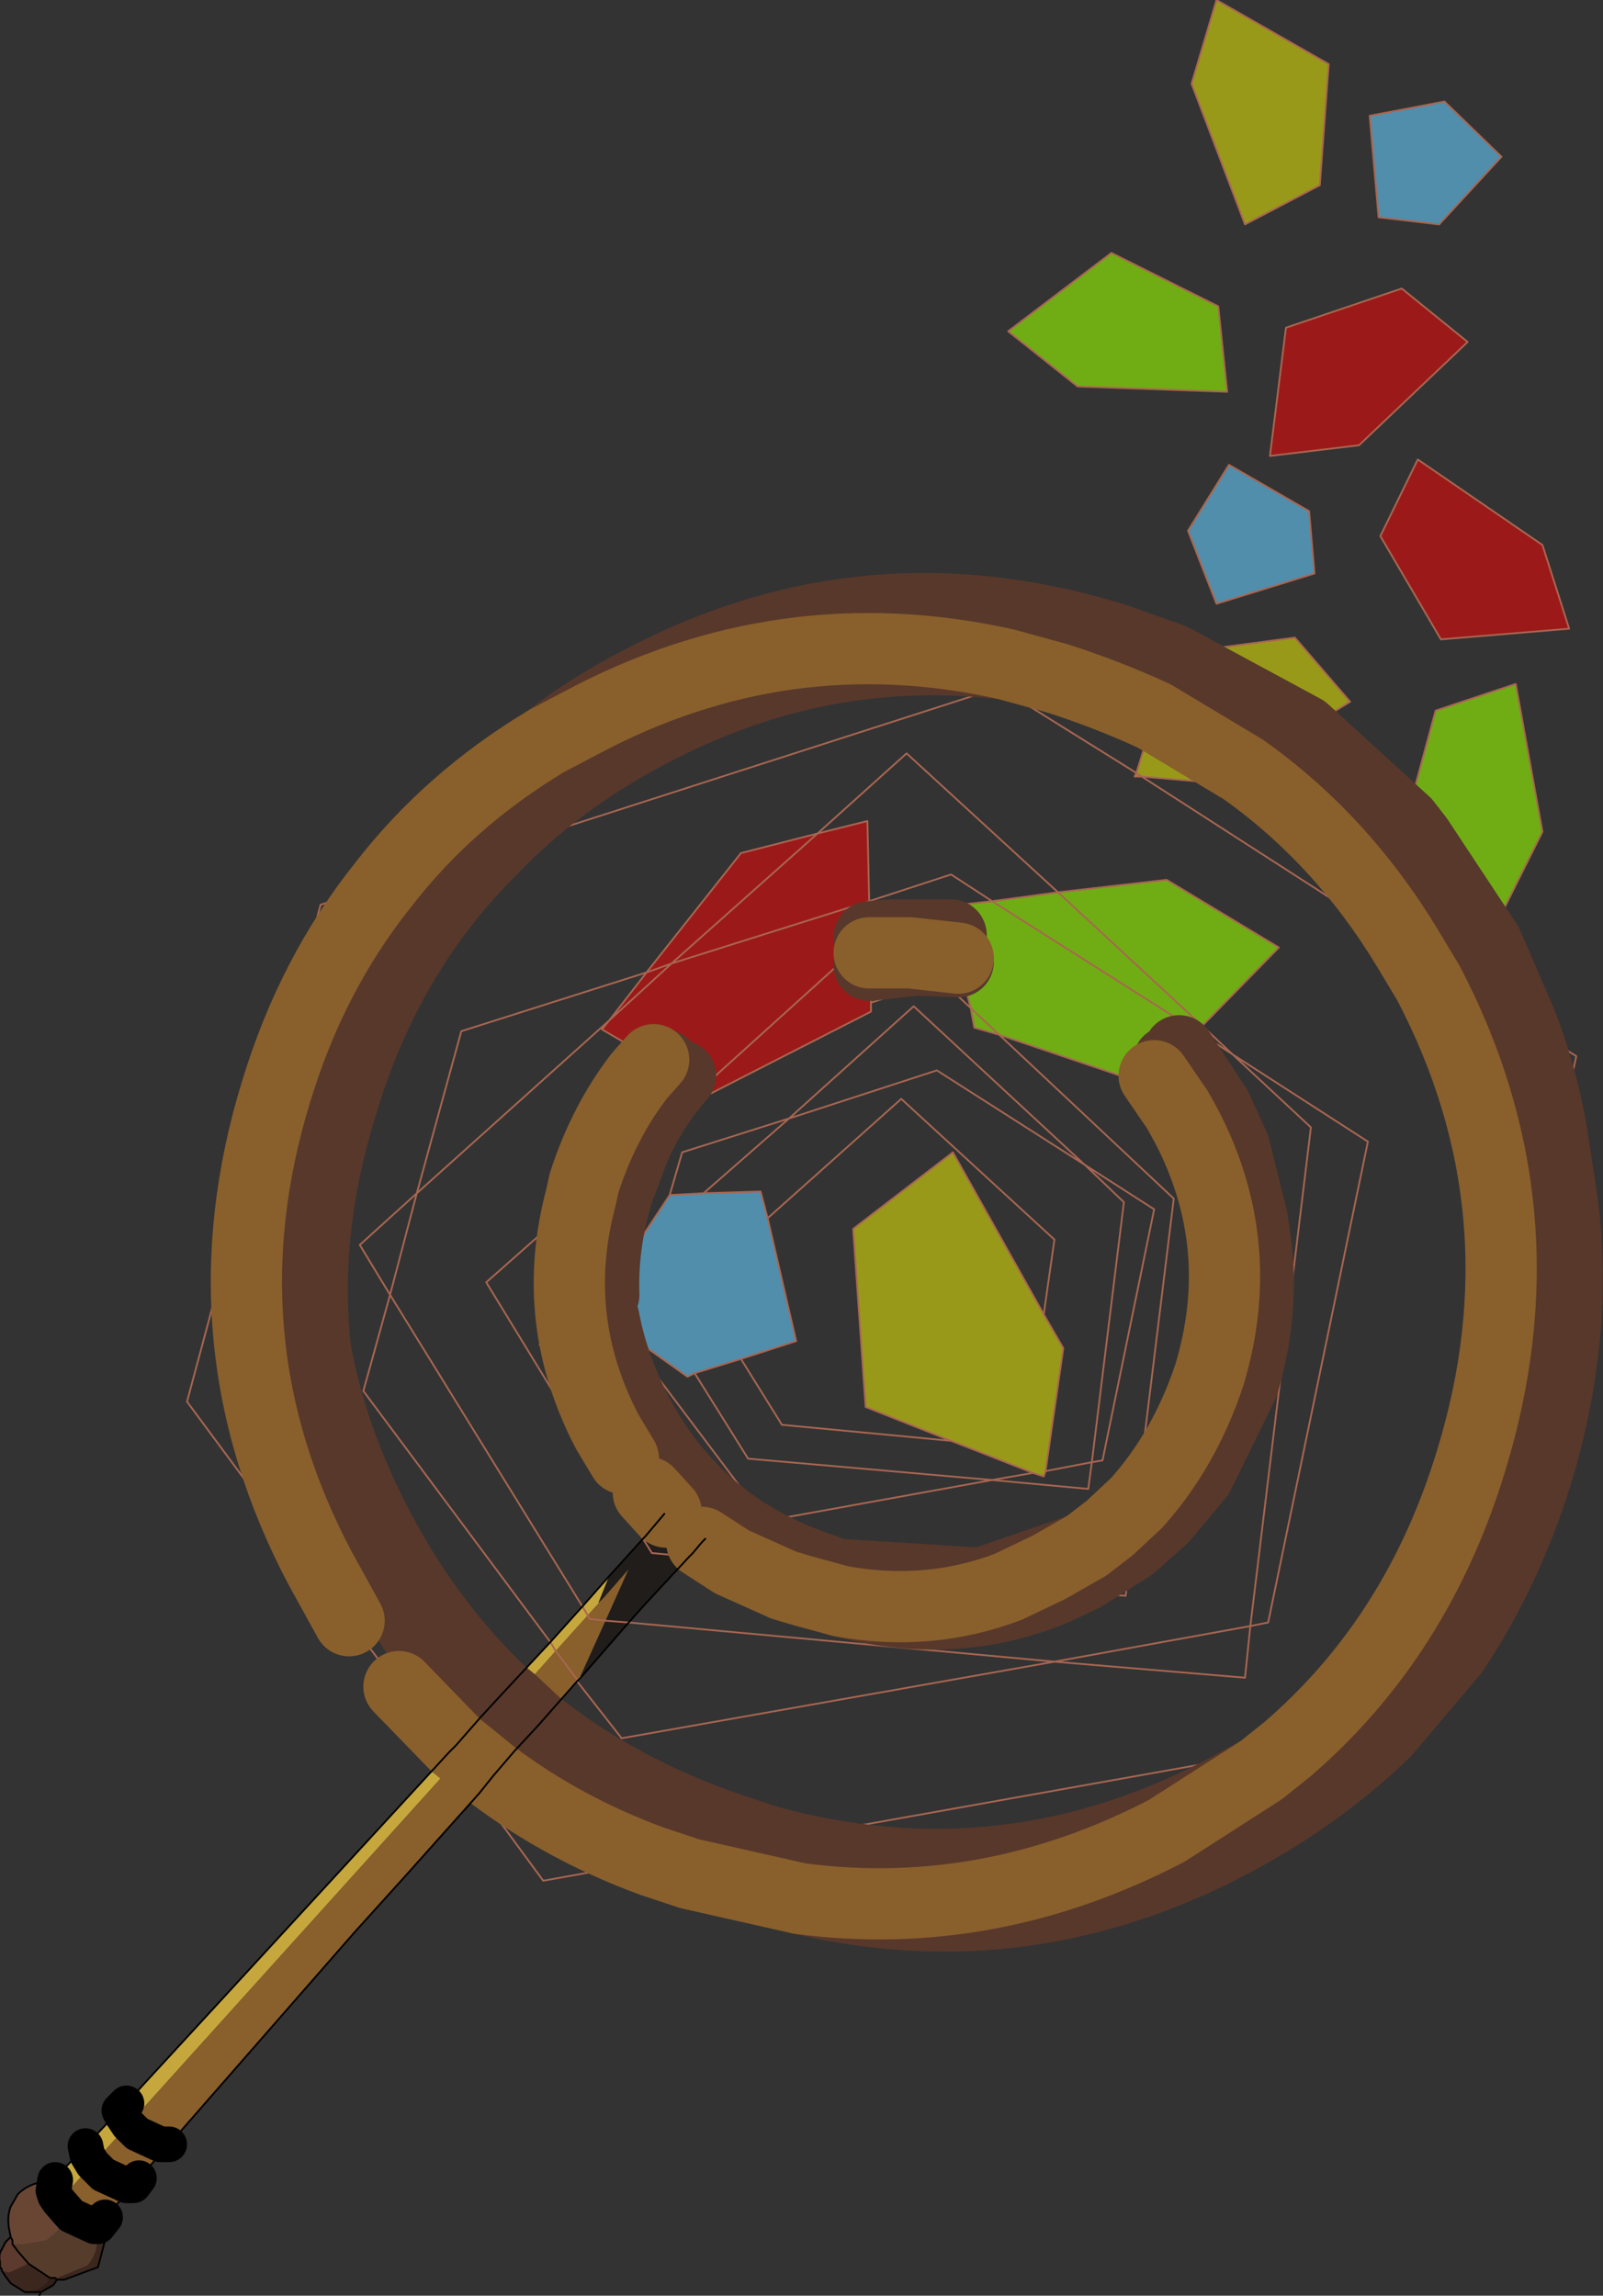 <?xml version="1.0"?>
<svg xmlns="http://www.w3.org/2000/svg" xmlns:xlink="http://www.w3.org/1999/xlink" width="45px" height="64.45px"><rect width="100%" height="100%" fill="#333333" stroke="none"/><g transform="matrix(1, 0, 0, 1, -252.85, -167.75)"><use xlink:href="#object-0" width="45" height="64.45" transform="matrix(1, 0, 0, 1, 252.85, 167.75)"/></g><defs><g transform="matrix(1, 0, 0, 1, -0.05, 0)" id="object-0"><use xlink:href="#object-1" width="45" height="64.45" transform="matrix(1, 0, 0, 1, 0.05, 0)"/></g><g transform="matrix(1, 0, 0, 1, -0.05, 0)" id="object-1"><path fill-rule="evenodd" fill="#ffff00" fill-opacity="0.502" stroke="none" d="M37.35 1.8L37.1 5.2L35 6.3L33.5 2.35L34.2 0L37.35 1.8M32.1 21.8L31.9 21.8L31.95 21.7L32.1 21.8L34.4 22L34.95 21.6L32.45 20.1L32.55 19.7Q34.2 20.3 35.65 21.15L34.95 21.6L32.45 20.1L31.95 21.7L32.1 21.8M35.65 21.15Q34.2 20.3 32.55 19.7L32.95 18.5L33 18.35L36.4 17.9L37.95 19.7L36.65 20.5L35.65 21.15M36.65 20.5L32.95 18.5L36.65 20.5M29.35 36.9L29.9 37.85L29.4 41.3L29.35 41.45L29.05 41.35L26.75 40.45L24.35 39.5L24 34.5L26.8 32.35L29.35 36.9"/><path fill-rule="evenodd" fill="#c6a73d" stroke="none" d="M12.85 49L13.55 48.2L13.75 48.45L13.1 49.2L12.85 49.45L3.65 59.65L3.45 59.35L3.4 59.25L2.45 60.25L1.6 61.15L1.6 61.2L1.55 61.5L1.5 61.8L1.55 61.85L1.55 61.9L1.6 61.9L1.7 61.8L1.6 61.65L1.55 61.5L1.6 61.65L1.7 61.8L2.65 60.75L2.5 60.5L2.45 60.25L2.5 60.5L2.65 60.75L3.65 59.65L3.45 59.35L3.4 59.25L3.6 59.05L4.05 58.55L12.65 49.2L12.85 49.45L12.65 49.2L12.85 49L13.1 49.2L12.85 49M14.15 47.55L15.5 46.1L15.65 46.35L14.4 47.75L14.15 47.55L13.55 48.2L13.75 48.45L14.4 47.75L14.15 47.55M16.35 47.1L16.25 47.2L16.25 47.15L16.25 47.2L16.25 47.15L16.35 47.05L16.35 47.1M15.65 46.35L15.5 46.1L16.4 45.1L16.55 45.35L15.65 46.35M17.15 44.25L16.85 45L17 44.85L16.55 45.35L16.4 45.1L17.15 44.25"/><path fill-rule="evenodd" fill="#ff0000" fill-opacity="0.514" stroke="none" d="M18.2 27.3L20.85 23.95L23 23.4L18.9 27.05L18.2 27.3L18.9 27.05L17.15 28.65L18.9 27.05L24.45 25.3L24.45 26.3L19.75 30.55L19.15 30.2L18.8 29.95L18.7 29.9L18.4 29.75L16.95 28.9L17.15 28.65L18.2 27.3M19.75 30.55L24.45 26.3L24.45 26.75L24.45 27.1L24.5 28.15L24.5 28.4L20 30.7L19.75 30.55M24.45 25.3L18.9 27.05L23 23.4L24.4 23.05L24.45 25.3M39.85 12.9L43.35 15.3L44.1 17.65L40.5 17.95L38.8 15.05L39.85 12.9M35.7 12.8L36.15 9.2L39.4 8.1L41.25 9.6L38.2 12.5L35.7 12.8"/><path fill-rule="evenodd" fill="#99ff00" fill-opacity="0.6" stroke="none" d="M29.75 25.05L32.8 24.7L35.95 26.6L33.8 28.8L29.75 25.05L27.9 25.3L26.55 25.45L26.75 26.25L26.95 26.9L26.95 27L27.05 27.35L27.3 28.3L27.4 28.85L28.1 29.05L27.3 28.3L28.1 29.05L31.8 30.3L32.2 30.45L32.45 30.2L32.85 29.8L33.15 29.5L33.65 28.95L33.8 28.8L29.75 25.05M33.65 28.95L27.9 25.3L33.65 28.95M34.25 8.6L34.5 11L30.3 10.85L28.35 9.3L31.25 7.1L34.25 8.6M39.5 23.1L40.35 19.95L42.6 19.2L43.35 23.35L42.25 25.55L39.85 23.55L39.5 23.1L39.85 23.55L39.45 23.2L39.5 23.1"/><path fill-rule="evenodd" fill="#895f2c" stroke="none" d="M16.25 47.2L15.15 48.45L14.5 49.15L13.9 49.85L13.5 50.35L11.4 52.7L10 54.25L4.8 60.2L3.95 61.15L3.8 61.35L3 62.25L2.8 62.5L2.75 62.55L2.55 62.5L1.95 62.3L1.9 62.25L1.85 62.2L1.65 62L1.6 61.9L1.7 61.8L2.05 62.2L2.7 62.5L2.8 62.5L2.7 62.5L2.05 62.2L1.7 61.8L2.65 60.75L2.95 61.05L3.6 61.35L3.8 61.35L3.6 61.35L2.95 61.05L2.65 60.75L3.65 59.65L12.85 49.45L13.5 50.35L12.85 49.45L13.1 49.2L13.9 49.85L13.1 49.2L13.75 48.45L14.5 49.15L13.75 48.45L14.4 47.75L15.65 46.35L16.55 45.35L16.6 45.45L17.05 45.5L16.35 47.05L16.25 47.15L16.25 47.2M1.2 64.35L1.15 64.45L1.15 64.35L1.2 64.35M4.8 60.2L4.55 60.2L3.9 59.9L3.65 59.65L3.9 59.9L4.55 60.2L4.8 60.2M17 44.85L17.7 44.05L17.05 45.5L16.6 45.45L16.55 45.35L17 44.85M16.25 47.15L15.65 46.35L16.25 47.15M15.15 48.45L14.4 47.75L15.15 48.45"/><path fill-rule="evenodd" fill="#211d1b" stroke="none" d="M17.7 45.55L16.35 47.1L16.35 47.05L17.05 45.5L17.7 45.55L18.1 45.1L19.4 43.7L19.5 43.6L19.75 43.3L19.85 43.2L19.75 42.7L19.7 42.5Q19.55 42.25 19.3 42.25L18.75 42.45L18.7 42.5L18.15 43.15L18.1 43.2L18.35 43.6L19.4 43.7L18.35 43.6L18.1 43.2L17.15 44.25L16.85 45L17 44.85L17.7 44.05L17.05 45.5L17.7 45.55"/><path fill-rule="evenodd" fill="#66ccff" fill-opacity="0.592" stroke="none" d="M38.5 3.25L40.6 2.85L42.2 4.4L40.45 6.3L38.75 6.1L38.5 3.25M34.55 13.05L36.8 14.35L36.95 16.1L34.2 16.95L33.4 14.9L34.55 13.05M19.8 33.5L21.4 33.45L21.6 34.2L22.4 37.65L20.85 38.15L19.55 38.55L19.35 38.65L17.8 37.55L17 37L16.7 36.75L16.95 36.45L17 36.35L18.85 33.55L19.8 33.5"/><path fill-rule="evenodd" fill="#3c271e" stroke="none" d="M2.75 62.55L2.9 62.55L3 62.55L3.05 62.55L3.05 62.7L2.8 63.65L1.85 64L1.7 64L1.65 64L1.6 63.95L1.65 63.95L2.5 63.6Q2.85 63.2 2.75 62.65L2.75 62.55M0.75 64.35L0.35 64.1L0.2 63.9L0.1 63.75L0.3 63.8L0.85 63.55L1.45 63.95L1.35 64.1L1.15 64.25L0.85 64.35L0.75 64.35"/><path fill-rule="evenodd" fill="#301f18" stroke="none" d="M1.65 64L1.55 64.15L1.2 64.35L1.15 64.35L1 64.35L0.9 64.35L0.85 64.35L0.8 64.35L0.75 64.35L0.85 64.35L1.15 64.25L1.35 64.1L1.45 63.95L1.5 63.95L1.6 63.95L1.65 64"/><path fill-rule="evenodd" fill="#5c3a2e" stroke="none" d="M0.1 63.75L0.1 63.7L0.05 63.65L0.05 63.5Q0 63.3 0.1 63.15L0.2 62.95L0.35 62.8L0.4 62.9L0.4 62.95L0.4 63L0.55 63.2L0.85 63.55L0.3 63.8L0.1 63.75"/><path fill-rule="evenodd" fill="#694634" stroke="none" d="M0.35 62.8L0.3 62.55Q0.25 62.2 0.35 61.95L0.55 61.6Q0.85 61.3 1.3 61.25L1.3 61.3L1.35 61.35L1.35 61.4L1.35 61.45L1.5 61.8L1.55 61.85L1.55 61.9L1.6 61.9L1.65 62L1.85 62.2L1.9 62.25L1.65 62.65L1.35 62.9L0.75 63L0.7 63L0.4 63L0.4 62.95L0.4 62.9L0.35 62.8"/><path fill-rule="evenodd" fill="#824f3e" stroke="none" d="M1.35 61.45L1.4 61.5L1.45 61.7L1.5 61.8L1.35 61.45"/><path fill-rule="evenodd" fill="#563c2b" stroke="none" d="M1.9 62.25L1.95 62.3L2.55 62.5L2.75 62.55L2.75 62.65Q2.85 63.2 2.5 63.6L1.65 63.95L1.6 63.95L1.5 63.95L1.45 63.95L0.85 63.55L0.55 63.2L0.4 63L0.7 63L0.75 63L1.35 62.9L1.65 62.65L1.9 62.25"/><path fill="none" stroke="#a86651" stroke-width="0.05" stroke-linecap="round" stroke-linejoin="round" d="M37.35 1.8L37.1 5.2L35 6.3L33.5 2.35L34.2 0L37.35 1.8M13.8 23.9L11.85 24.5L10.8 24.85L9.05 25.4L5.3 39.35L9.85 45.5L11.25 47.35L12.65 49.2L12.85 49.45L13.5 50.35L15.3 52.8L18.35 52.25L19.05 52.15L21.65 51.7L36.2 49.1L36.45 49.05L38.95 48.6L40.4 48.35L40.85 46.35L41.4 43.7L43.7 32.55L43.7 32.4L44.3 29.65L42.75 28.7L42.15 28.3L39.55 26.6L32.1 21.8L31.9 21.8L31.95 21.7L28.1 19.3L13.8 23.9M15.5 46.1L10.25 39.05L11 36.35L10.15 34.95L11.75 33.5L13 28.95L18.2 27.3L20.85 23.95L23 23.4L25.5 21.15L29.75 25.05L32.8 24.7L35.95 26.6L33.8 28.8L34.65 29.6L38.45 32.05L35.65 45.55L35.15 45.65L35 47.1L29.65 46.65L17.5 48.8L16.25 47.2L16.25 47.15L15.65 46.35L15.5 46.1M17.15 28.65L18.9 27.05L18.2 27.3L17.15 28.65L16.95 28.9L18.4 29.75L18.7 29.9L18.8 29.95L19.15 30.2L19.75 30.55L24.45 26.3L24.45 25.3L18.9 27.05L23 23.4L24.4 23.05L24.45 25.3L26.75 24.55L27.9 25.3L29.75 25.05L33.8 28.8L33.65 28.95L34.65 29.6L36.85 31.65L35.15 45.65L29.65 46.65L17.7 45.55L17.05 45.5L16.6 45.45L16.55 45.35L16.4 45.1L11 36.35L11.75 33.5L17.15 28.65M24.45 26.3L24.8 26L25.05 26.25L25.6 26.75L25.8 26.95L26.45 27.5L27.05 27.35L26.95 27L26.95 26.9L26.75 26.25L26.55 25.45L27.9 25.3L33.65 28.95L33.15 29.5L32.85 29.8L32.45 30.2L32.2 30.45L31.8 30.3L33.1 31.15L34.35 32L34.7 32.2L35.5 32.7L35.2 34.2L35.2 34.3L34 40.05L33.7 41.4L33.5 42.45L32.7 42.6L31.9 42.75L31.8 43.4L31.65 44.8L29.6 44.65L28.35 44.55L27.6 44.45L24 44.15L23.6 44.2L22.3 44.45L22.05 44.5L20.4 44.8L19.6 43.75L19.4 43.7L18.35 43.6L18.1 43.2L13.7 36L16.3 33.7L17.15 30.5L18 30.2L18.6 30.05L18.8 29.95M24.45 26.3L24.45 26.75L24.45 27.1L24.5 28.15L26.45 27.5L27.3 28.3L27.4 28.85L28.1 29.05L27.3 28.3L27.05 27.35M38.5 3.25L40.6 2.85L42.2 4.4L40.45 6.3L38.75 6.1L38.5 3.25M39.85 12.9L43.35 15.3L44.1 17.65L40.5 17.95L38.8 15.05L39.85 12.9M35.7 12.8L36.15 9.2L39.4 8.1L41.25 9.6L38.2 12.5L35.7 12.8M34.25 8.6L34.5 11L30.3 10.85L28.35 9.3L31.25 7.1L34.25 8.6M34.55 13.05L36.8 14.35L36.95 16.1L34.2 16.95L33.4 14.9L34.55 13.05M32.45 20.1L32.55 19.7L32.95 18.5L33 18.35L36.4 17.9L37.95 19.7L36.65 20.5L35.65 21.15L34.95 21.6L34.4 22L32.1 21.8L31.95 21.7L32.45 20.1M39.5 23.1L40.35 19.95L42.6 19.2L43.35 23.35L42.25 25.55L39.85 23.55L39.45 23.2L39.5 23.1M31.95 42.2L31.9 42.45L31.9 42.75L31.45 42.85L31.2 42.9L24 44.15L23.15 44.05L21.25 43.9L20.6 43.85L19.6 43.75L19.5 43.6M29.4 41.3L30.7 41.05L31.6 33.75L30.5 32.7L26.35 30.05L22.2 31.4L19.8 33.5L21.4 33.45L21.6 34.2L25.35 30.85L29.65 34.8L29.35 36.9L29.9 37.85L29.4 41.3L29.35 41.45L29.05 41.35L27.9 41.55L30.6 41.8L30.7 41.05L31 41L32.45 33.95L30.5 32.7L25.7 28.25L22.2 31.4L19.2 32.35L18.85 33.55L19.8 33.5M24.5 28.15L24.5 28.4L20 30.7L19.75 30.55L17.85 32.25L17.3 32.8L16.35 33.65L16.3 33.7L15.2 37.75L17.55 40.95L18.25 41.9L18.7 42.5M17 36.35L18.85 33.55M28.1 29.05L31.8 30.3M26.75 40.45L24.35 39.5L24 34.5L26.8 32.35L29.35 36.9M31.95 42.2L33 33.65L28.1 29.05M29.05 41.35L26.75 40.45L22 40L20.85 38.15L19.55 38.55L21.05 40.95L27.9 41.55L21.55 42.7L17.75 37.65L17.8 37.55L17 37L16.7 36.75L16.95 36.45L17 36.35M19.55 38.55L19.35 38.65L17.8 37.55M21.6 34.2L22.4 37.65L20.85 38.15"/><path fill="none" stroke="#58382b" stroke-width="2" stroke-linecap="round" stroke-linejoin="round" d="M11.85 24.5Q10.3 26.75 9.45 29.55Q8.1 33.8 8.9 37.85Q8.55 34.5 9.65 31Q10.9 26.8 13.8 23.9Q15.65 21.95 18.2 20.6Q23.05 18 28.3 18.65L31.6 19.4L32.55 19.7Q34.2 20.3 35.65 21.15Q39.65 23.55 42 27.95L42.15 28.3Q43.2 30.35 43.7 32.55L43.8 33.05L43.7 32.4Q43.45 30.5 42.75 28.7L41.8 26.5L39.85 23.55L39.5 23.1L36.65 20.5L32.95 18.5L31.4 17.95Q24.4 15.75 18 19.15Q16.55 19.9 15.4 20.8Q13.3 22.4 11.85 24.5M13.55 48.2Q12 46.55 10.9 44.4Q9.15 41.15 8.9 37.85Q9.35 40.4 10.7 42.95Q12.1 45.6 14.15 47.55L14.4 47.75L15.15 48.45Q17.7 50.45 21.05 51.5L21.65 51.7Q28.3 53.5 34.45 50.25L35.45 49.7L36.45 49.05Q39.55 46.9 41.4 43.7L43 39.9Q44.1 36.35 43.8 33.05Q44.5 37.05 43.2 41.35Q42.35 44.1 40.85 46.35L38.95 48.6Q37.1 50.4 34.65 51.7Q28.8 54.8 22.5 53.3L21.25 52.95L19.05 52.15Q16.5 51 14.5 49.15L13.75 48.45L13.55 48.2M25.05 26.25L26.75 26.25M33.15 29.5L34.2 31.1L34.7 32.2L35.2 34.2L35.25 34.55Q35.6 36.65 34.95 38.85L33.7 41.4L32.7 42.6L31.8 43.4L30.45 44.25L29.6 44.65Q26.75 45.8 23.65 44.95L23.5 44.9L22.3 44.45L21.25 43.9L19.75 42.7M25.05 26.25L24.45 26.3M24.45 27.1L25.8 26.95L26.95 27M31.9 42.45Q33.2 41.45 34 40.05L34.85 38.1Q35.4 36.25 35.25 34.55L35.2 34.3L34.35 32L34.3 31.85Q33.65 30.65 32.85 29.8M17.85 32.25L17.4 33.45Q16.95 34.9 17 36.35M31.45 42.85L31.9 42.45M31.45 42.85L30.55 43.4L30.35 43.5L27.6 44.45L23.6 44.2L23.4 44.15L23.15 44.05Q19.65 42.9 17.95 39.7Q17.25 38.35 17 37Q17.15 38.75 18.05 40.45L19.3 42.25M18.6 30.05L18.7 29.9M17.3 32.8L17.3 32.7Q17.75 31.2 18.6 30.05M16.95 36.45Q16.7 34.65 17.3 32.8M17.85 32.25Q18.35 31.1 19.15 30.2"/><path fill="none" stroke="#895f2c" stroke-width="2" stroke-linecap="round" stroke-linejoin="round" d="M28.3 18.65Q22.05 17.25 16.35 20.3L15.4 20.8Q12.65 22.45 10.8 24.85Q8.8 27.35 7.8 30.65Q5.65 37.65 9.05 44.05L9.85 45.5M11.25 47.35L12.85 49L13.1 49.2L13.9 49.85Q15.9 51.35 18.35 52.25L19.4 52.6L22.5 53.3Q27.8 54 32.8 51.4L35.45 49.7L36.2 49.1Q39.85 45.95 41.35 41Q43.5 34 40.15 27.6L39.55 26.6Q37.7 23.55 34.95 21.6L32.45 20.1Q31.15 19.5 29.75 19.05L28.3 18.65M23.65 44.95L22.55 44.65L22.05 44.5L20.6 43.85L19.75 43.3M24.45 26.75L25.6 26.75L26.95 26.9M33.1 31.15L32.45 30.2M33.1 31.15L33.35 31.6Q35.1 34.95 34 38.6Q33.3 40.7 31.95 42.2L31.2 42.9L30.55 43.4L29.5 44L28.35 44.55Q26.1 45.4 23.65 44.95M18.4 29.75L18 30.2Q17 31.5 16.45 33.2L16.35 33.65Q15.45 37.05 17.1 40.2L17.55 40.95M18.25 41.9L18.75 42.45"/><path fill="none" stroke="#000000" stroke-width="0.05" stroke-linecap="round" stroke-linejoin="round" d="M12.85 49L13.55 48.2L14.15 47.55L15.5 46.1L16.4 45.1L17.15 44.25L18.1 43.2L18.15 43.15L18.7 42.5M16.25 47.2L15.15 48.45L14.5 49.15L13.9 49.85L13.5 50.35L11.4 52.7L10 54.25L4.8 60.2L3.95 61.15M17.7 45.55L16.35 47.1L16.25 47.2M19.4 43.7L18.1 45.1L17.7 45.55M3.8 61.35L3 62.25M2.8 62.5L2.75 62.55L2.9 62.55L3 62.55L3.05 62.55L3.05 62.7L2.8 63.65L1.85 64L1.7 64L1.65 64L1.55 64.15L1.2 64.35L1.15 64.45M1.15 64.35L1 64.35L0.9 64.35L0.85 64.35L0.8 64.35L0.75 64.35L0.35 64.1L0.2 63.9L0.1 63.75L0.1 63.7L0.05 63.65L0.05 63.5Q0 63.3 0.1 63.15L0.2 62.95L0.35 62.8L0.3 62.55Q0.25 62.2 0.35 61.95L0.55 61.6Q0.85 61.3 1.3 61.25L1.3 61.3L1.35 61.35L1.35 61.4L1.35 61.45L1.5 61.8L1.55 61.85L1.55 61.9L1.6 61.9L1.65 62L1.85 62.2L1.9 62.25L1.95 62.3L2.55 62.5L2.75 62.55M1.6 61.15L2.45 60.25L3.4 59.25M3.6 59.05L4.05 58.55L12.65 49.2L12.85 49M0.35 62.8L0.4 62.9L0.4 62.95L0.4 63L0.55 63.2L0.85 63.55L1.45 63.95L1.5 63.95L1.6 63.95L1.65 64M1.2 64.35L1.15 64.35M19.5 43.6L19.4 43.7M19.75 43.3L19.5 43.6M19.85 43.2L19.75 43.3"/><path fill="none" stroke="#000000" stroke-width="1" stroke-linecap="round" stroke-linejoin="round" d="M3.95 61.15L3.8 61.35L3.6 61.35L2.95 61.05L2.65 60.75L2.5 60.5L2.45 60.25M3 62.25L2.8 62.5L2.7 62.5L2.05 62.2L1.7 61.8L1.6 61.65L1.55 61.5L1.6 61.2M3.4 59.25L3.6 59.05M3.65 59.65L3.9 59.9L4.55 60.2L4.8 60.2M3.65 59.65L3.45 59.35L3.4 59.25"/></g></defs></svg>
